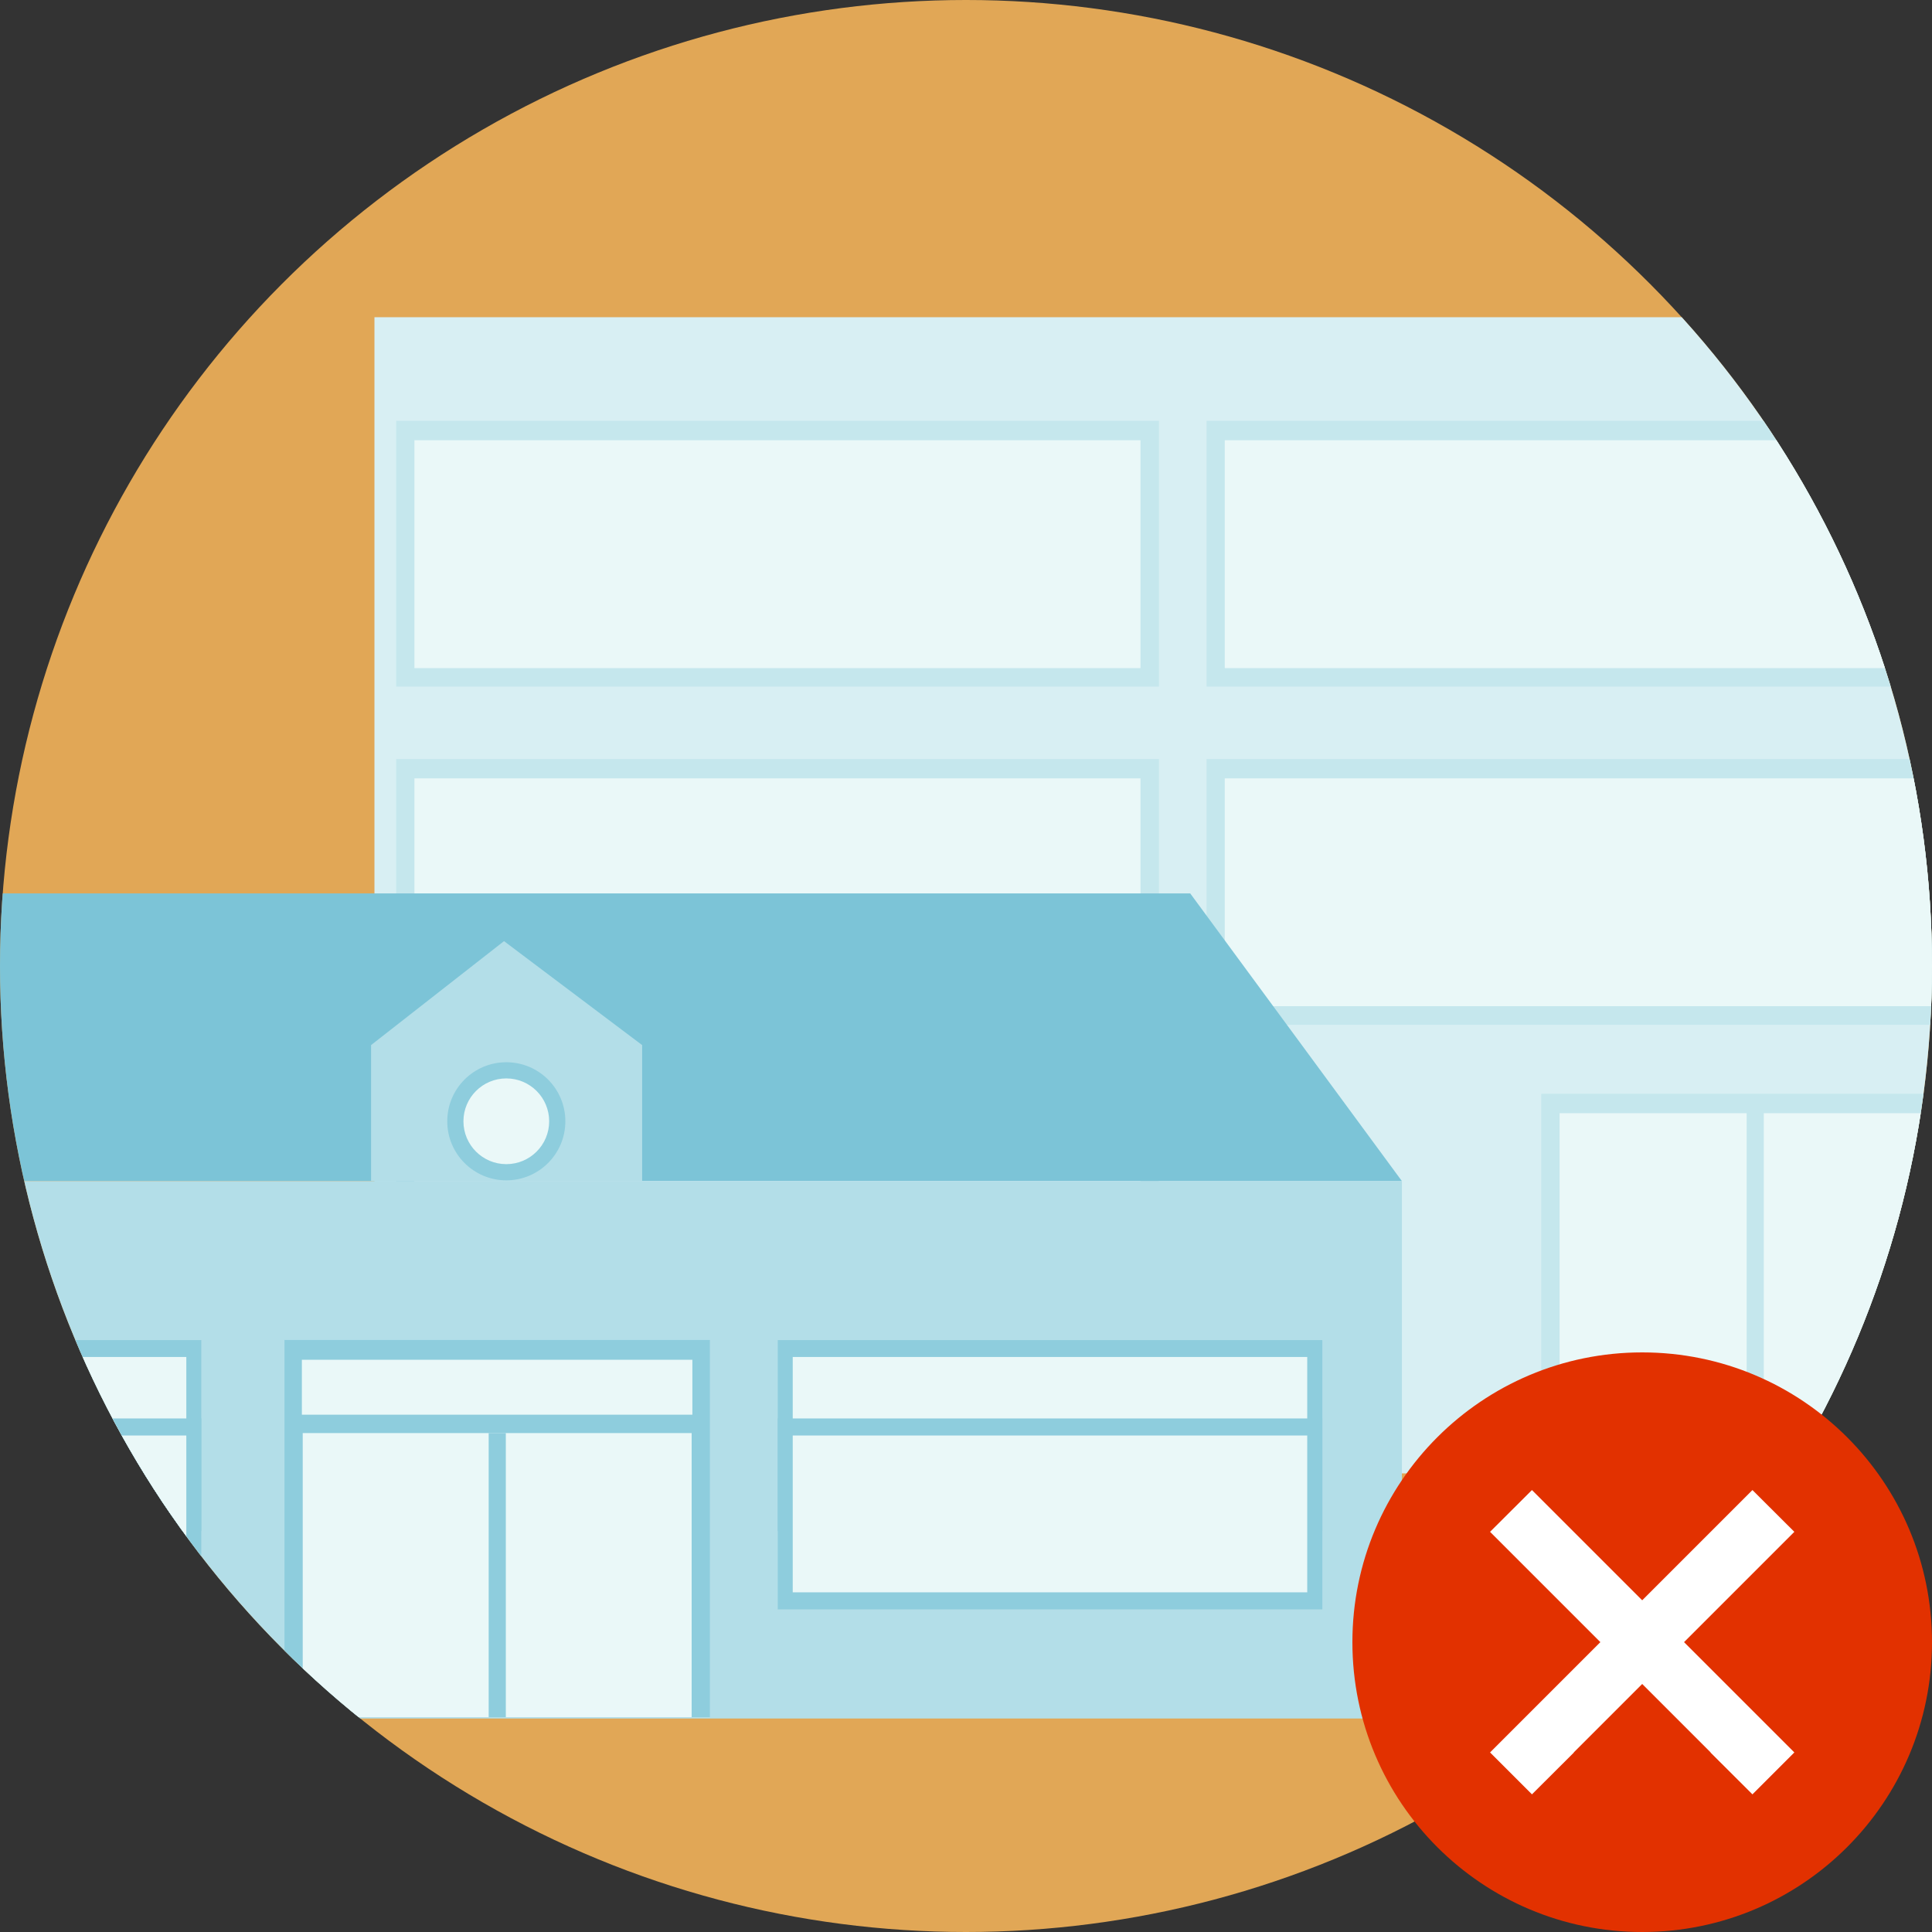 <?xml version="1.0" encoding="UTF-8"?> <svg xmlns="http://www.w3.org/2000/svg" xmlns:xlink="http://www.w3.org/1999/xlink" id="Iconen" viewBox="0 0 160 160"><rect x="0" y="0" width="160" height="160" fill="#333333" stroke="none"/><defs><style> .cls-1 { fill: none; } .cls-2 { fill: #e23100; } .cls-3 { fill: #b3dee8; } .cls-4 { clip-path: url(#clippath-1); } .cls-5 { clip-path: url(#clippath-3); } .cls-6 { clip-path: url(#clippath-2); } .cls-7 { fill: #fff; } .cls-8 { fill: #c5e7ed; } .cls-9 { fill: #eaf8f8; } .cls-10 { fill: #8ecddd; } .cls-11 { fill: #7cc4d7; } .cls-12 { fill: #d8eff3; } .cls-13 { fill: #e1a756; } </style><clipPath id="clippath"><rect class="cls-1" x="-172" y="-500.41" width="168" height="385"></rect></clipPath><clipPath id="clippath-1"><circle class="cls-1" cx="80" cy="80" r="80"></circle></clipPath><clipPath id="clippath-2"><rect class="cls-1" x="112" y="112" width="48" height="48"></rect></clipPath><clipPath id="clippath-3"><path class="cls-1" d="M136,112c-13.25,0-24,10.75-24,24s10.74,24,24,24,24-10.74,24-24-10.75-24-24-24Z"></path></clipPath></defs><g><circle class="cls-13" cx="80" cy="80" r="80"></circle><g class="cls-4"><g><rect class="cls-12" x="31.01" y="26.27" width="140.9" height="95.75"></rect><g><rect class="cls-8" x="99.92" y="34.85" width="63.17" height="22.01"></rect><rect class="cls-9" x="101.43" y="36.46" width="60.13" height="18.87"></rect></g><g><rect class="cls-8" x="32.81" y="34.85" width="63.17" height="22.01"></rect><rect class="cls-9" x="34.32" y="36.46" width="60.13" height="18.87"></rect></g><g><rect class="cls-8" x="99.92" y="62.86" width="63.17" height="22.01"></rect><rect class="cls-9" x="101.43" y="64.46" width="60.13" height="18.87"></rect></g><g><rect class="cls-8" x="32.81" y="62.86" width="63.17" height="22.01"></rect><rect class="cls-9" x="34.32" y="64.46" width="60.13" height="18.87"></rect></g><g><rect class="cls-3" x="32.81" y="91.66" width="63.17" height="22.01"></rect><rect class="cls-9" x="34.32" y="93.27" width="60.13" height="18.87"></rect></g><g><rect class="cls-8" x="127.64" y="90.58" width="35.45" height="31.43"></rect><rect class="cls-9" x="129.16" y="92.19" width="32.41" height="29.83"></rect><rect class="cls-8" x="144.65" y="91.36" width="1.42" height="30.65"></rect></g><rect class="cls-3" x="125.29" y="120.32" width="40.15" height="1.77"></rect></g><g><rect class="cls-3" x="-44.85" y="97.8" width="160.94" height="44.51" transform="translate(71.25 240.12) rotate(-180)"></rect><g><rect class="cls-10" x="23.56" y="110.97" width="35.23" height="31.24"></rect><rect class="cls-9" x="25.07" y="118.68" width="32.21" height="23.53"></rect><rect class="cls-9" x="25.01" y="112.62" width="32.34" height="4.55" transform="translate(82.35 229.78) rotate(-180)"></rect><rect class="cls-10" x="40.47" y="118.68" width="1.42" height="23.53"></rect></g><polygon class="cls-11" points="-44.85 97.8 116.09 97.8 98.57 73.99 -27.33 73.99 -44.85 97.8"></polygon><polygon class="cls-3" points="30.73 86.55 41.74 77.94 53.18 86.55 53.18 97.8 30.73 97.8 30.73 86.55"></polygon><g><rect class="cls-10" x="64.4" y="110.97" width="45.1" height="15.81" transform="translate(173.91 237.76) rotate(-180)"></rect><rect class="cls-9" x="65.65" y="112.39" width="42.61" height="12.99" transform="translate(173.91 237.76) rotate(-180)"></rect></g><g><rect class="cls-10" x="64.4" y="117.47" width="45.1" height="15.81" transform="translate(173.91 250.75) rotate(-180)"></rect><rect class="cls-9" x="65.65" y="118.88" width="42.61" height="12.99" transform="translate(173.91 250.75) rotate(-180)"></rect></g><g><rect class="cls-10" x="-28.43" y="110.97" width="45.1" height="15.81" transform="translate(-11.76 237.76) rotate(-180)"></rect><rect class="cls-9" x="-27.19" y="112.39" width="42.61" height="12.99" transform="translate(-11.76 237.76) rotate(-180)"></rect></g><g><rect class="cls-10" x="-28.43" y="117.47" width="45.1" height="15.81" transform="translate(-11.76 250.75) rotate(-180)"></rect><rect class="cls-9" x="-27.19" y="118.88" width="42.61" height="12.99" transform="translate(-11.76 250.75) rotate(-180)"></rect></g><circle class="cls-10" cx="41.93" cy="92.86" r="4.89"></circle><circle class="cls-9" cx="41.93" cy="92.86" r="3.55"></circle></g></g></g><g><g class="cls-6"><path class="cls-2" d="M136,160c13.25,0,24-10.74,24-24s-10.74-24-24-24-24,10.75-24,24,10.74,24,24,24"></path></g><g class="cls-5"><polygon class="cls-7" points="145.13 123.4 123.4 145.13 126.87 148.6 130.34 145.14 130.33 145.13 148.6 126.86 145.13 123.4"></polygon><polygon class="cls-7" points="126.87 123.4 148.6 145.13 145.13 148.6 141.66 145.14 141.67 145.13 123.4 126.86 126.87 123.4"></polygon></g></g></svg> 